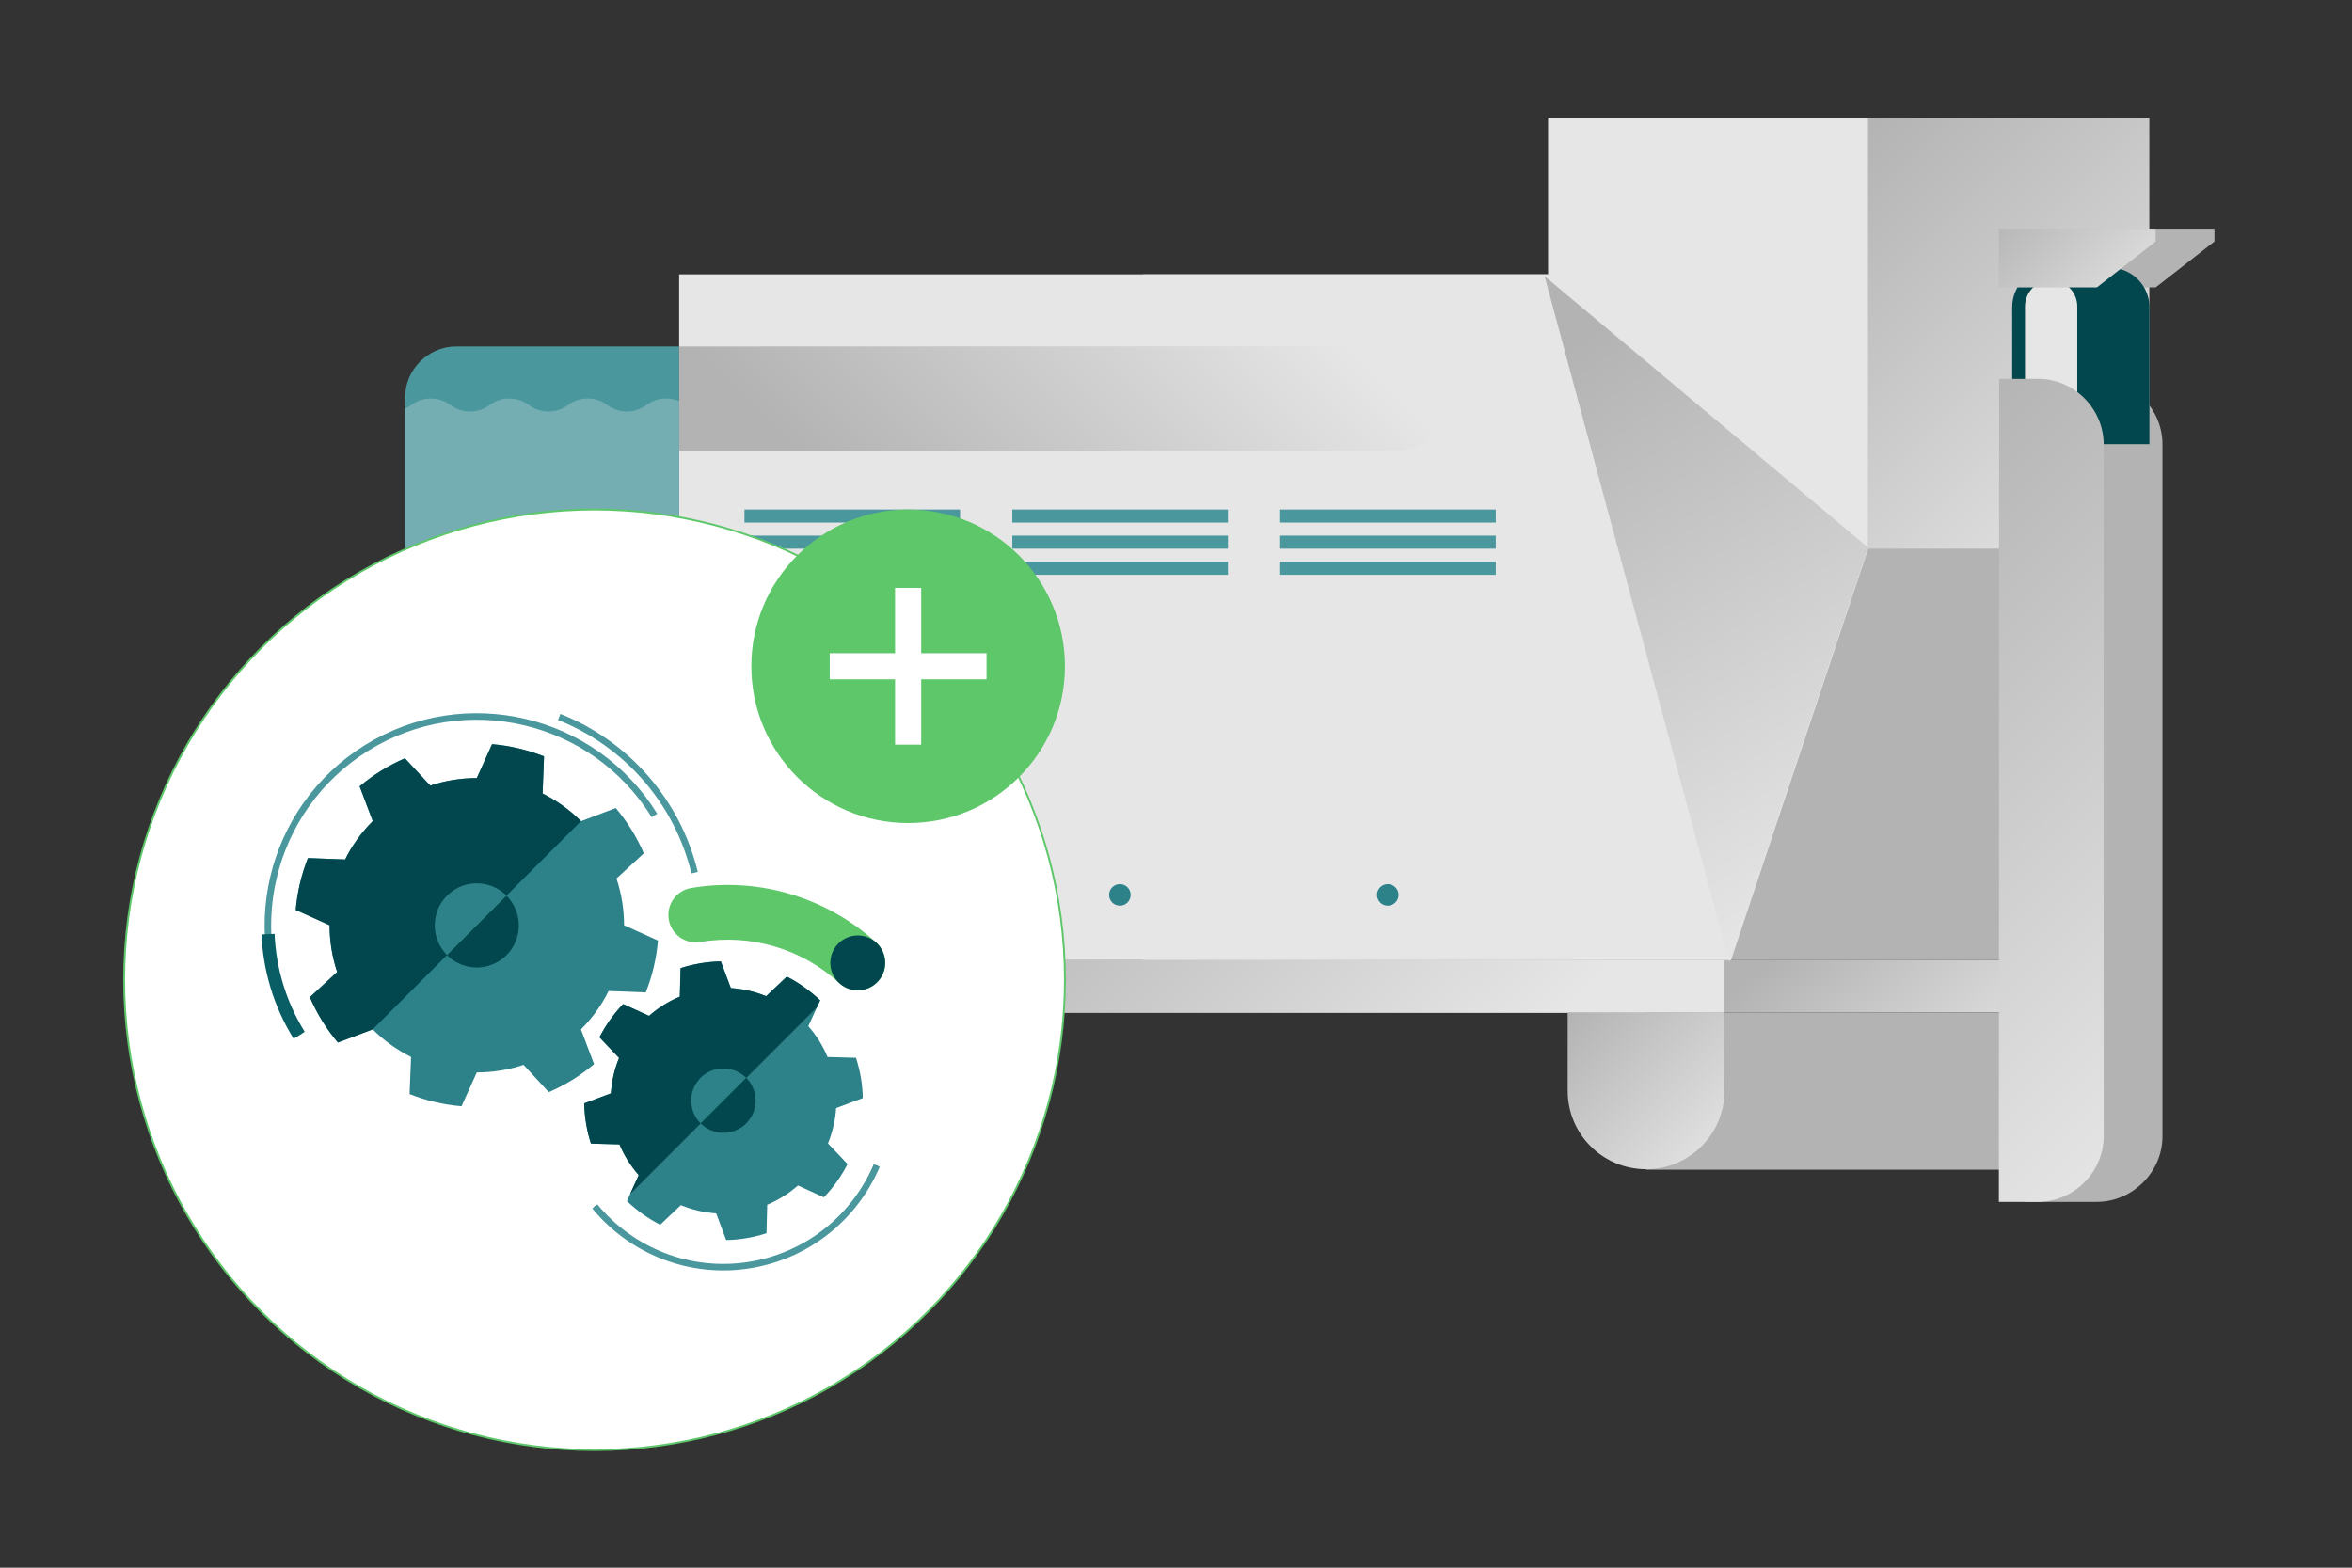 <?xml version="1.0" encoding="UTF-8"?>
<!DOCTYPE svg PUBLIC "-//W3C//DTD SVG 1.1//EN" "http://www.w3.org/Graphics/SVG/1.1/DTD/svg11.dtd">
<!-- Creator: CorelDRAW X6 -->
<svg xmlns="http://www.w3.org/2000/svg" xml:space="preserve" width="360px" height="240px" version="1.1" style="shape-rendering:geometricPrecision; text-rendering:geometricPrecision; image-rendering:optimizeQuality; fill-rule:evenodd; clip-rule:evenodd"
viewBox="0 0 36000 24000"
 xmlns:xlink="http://www.w3.org/1999/xlink">
 <rect x="0" y="0" width="36000" height="24000" fill="#333333" stroke="none"/>
 <defs>
  <style type="text/css">
   <![CDATA[
    .str2 {stroke:#01474D;stroke-width:28.8}
    .str0 {stroke:#5DC76A;stroke-width:28.8}
    .str1 {stroke:#4A979E;stroke-width:100.006}
    .str3 {stroke:#095D65;stroke-width:200.013}
    .fil16 {fill:none}
    .fil11 {fill:#01474D}
    .fil10 {fill:#2D828A}
    .fil6 {fill:#4A979E}
    .fil15 {fill:#5DC76A}
    .fil7 {fill:#74AEB3}
    .fil2 {fill:#B3B3B3}
    .fil4 {fill:#E6E6E6}
    .fil14 {fill:white}
    .fil17 {fill:#5DC76A;fill-rule:nonzero}
    .fil3 {fill:url(#id0)}
    .fil8 {fill:url(#id1)}
    .fil13 {fill:url(#id2)}
    .fil5 {fill:url(#id3)}
    .fil12 {fill:url(#id4)}
    .fil9 {fill:url(#id5)}
    .fil0 {fill:url(#id6)}
    .fil1 {fill:url(#id7)}
   ]]>
  </style>
  <linearGradient id="id0" gradientUnits="userSpaceOnUse" x1="26394.9" y1="17899.9" x2="23994.9" y2="15499.9">
   <stop offset="0" style="stop-color:#E6E6E6"/>
   <stop offset="1" style="stop-color:#B3B3B3"/>
  </linearGradient>
  <linearGradient id="id1" gradientUnits="userSpaceOnUse" xlink:href="#id0" x1="33469.9" y1="7824.87" x2="28020" y2="2374.94">
  </linearGradient>
  <linearGradient id="id2" gradientUnits="userSpaceOnUse" xlink:href="#id0" x1="32811.4" y1="4941.43" x2="30778.8" y2="2943.27">
  </linearGradient>
  <linearGradient id="id3" gradientUnits="userSpaceOnUse" xlink:href="#id0" x1="28700.5" y1="13315" x2="23536.9" y2="5634.97">
  </linearGradient>
  <linearGradient id="id4" gradientUnits="userSpaceOnUse" xlink:href="#id0" x1="34880.8" y1="15781.5" x2="27517.7" y2="8418.44">
  </linearGradient>
  <linearGradient id="id5" gradientUnits="userSpaceOnUse" xlink:href="#id0" x1="18932.3" y1="3577.93" x2="13888.7" y2="8621.48">
  </linearGradient>
  <linearGradient id="id6" gradientUnits="userSpaceOnUse" xlink:href="#id0" x1="30952.8" y1="16592.2" x2="28336.9" y2="13607.6">
  </linearGradient>
  <linearGradient id="id7" gradientUnits="userSpaceOnUse" xlink:href="#id0" x1="21322.9" y1="18058.2" x2="15467.1" y2="12149">
  </linearGradient>
 </defs>
 <g id="Vrstva_x0020_1">
  <rect class="fil0" x="26395" y="14700" width="6500" height="800"/>
  <rect class="fil1" x="10395" y="14700" width="16000" height="807"/>
  <rect class="fil2" x="25195" y="15500" width="6931" height="2407"/>
  <path class="fil3" d="M26395 16700c0,663 -537,1200 -1200,1200 -663,0 -1200,-537 -1200,-1200l0 -1200 1200 0 1200 0 0 1200z"/>
  <polygon class="fil2" points="27995,4200 17495,4200 17495,14700 30795,14700 32895,8400 32895,1800 27995,1800 "/>
  <polygon class="fil4" points="23695,4200 10395,4200 10395,14700 26495,14700 28595,8400 28595,1800 23695,1800 "/>
  <polygon class="fil5" points="23642,4228 26468,14722 28595,8384 "/>
  <path class="fil6" d="M6984 5304l3411 0 0 9403 -3411 0c-431,0 -784,-353 -784,-784l0 -7835c0,-431 353,-784 784,-784z"/>
  <path class="fil7" d="M6878 14700c-382,-52 -678,-382 -678,-777l0 -7667c33,-15 65,-34 95,-56 177,-133 423,-133 600,0 177,133 423,133 600,0 177,-133 423,-133 600,0 177,133 423,133 600,0 177,-133 423,-133 600,0 177,133 423,133 600,0 145,-110 338,-129 500,-58l0 58 0 8500 -3517 0z"/>
  <polygon class="fil8" points="28595,1800 32895,1800 32895,8400 28595,8400 "/>
  <path class="fil9" d="M10395 5304l10900 -4c1082,0 1131,1600 50,1600l-10950 0 0 -1596z"/>
  <circle class="fil10" cx="21241" cy="13700" r="165"/>
  <circle class="fil10" cx="17141" cy="13700" r="165"/>
  <circle class="fil10" cx="13041" cy="13700" r="165"/>
  <polygon class="fil6" points="14695,8400 14695,8200 11395,8200 11395,8400 "/>
  <polygon class="fil6" points="18795,8400 18795,8200 15495,8200 15495,8400 "/>
  <polygon class="fil6" points="22895,8400 22895,8200 19595,8200 19595,8400 "/>
  <polygon class="fil6" points="14695,8800 14695,8600 11395,8600 11395,8800 "/>
  <polygon class="fil6" points="18795,8800 18795,8600 15495,8600 15495,8800 "/>
  <polygon class="fil6" points="22895,8800 22895,8600 19595,8600 19595,8800 "/>
  <polygon class="fil6" points="14695,8000 14695,7800 11395,7800 11395,8000 "/>
  <polygon class="fil6" points="18795,8000 18795,7800 15495,7800 15495,8000 "/>
  <polygon class="fil6" points="22895,8000 22895,7800 19595,7800 19595,8000 "/>
  <path class="fil2" d="M33099 17400c0,538 -454,997 -1000,1000l-1104 0 4 -12600 1100 0c549,0 1000,460 1000,1000 0,3539 0,7061 0,10600z"/>
  <polygon class="fil2" points="31795,3500 33895,3500 33895,3697 32995,4400 31795,4400 31795,3977 "/>
  <path class="fil11" d="M31399 4100l900 0c330,0 600,271 600,600l0 2100 -2100 0 0 -2100c0,-330 270,-600 600,-600z"/>
  <path class="fil4" d="M30995 7050l800 0 0 -2359 0 0c0,-221 -179,-400 -400,-400 -221,0 -400,179 -400,400l0 2359z"/>
  <path class="fil12" d="M32199 17400c0,538 -454,997 -1000,1000l-604 0 4 -12600 600 0c549,0 1000,460 1000,1000 0,3539 0,7061 0,10600z"/>
  <polygon class="fil13" points="30595,3500 32995,3500 32995,3697 32095,4400 30595,4400 "/>
  <circle class="fil14 str0" cx="9100" cy="15000" r="7200"/>
  <circle class="fil15" cx="13900" cy="10200" r="2400"/>
  <polygon class="fil14" points="13700,9000 14100,9000 14100,10000 15100,10000 15100,10400 14100,10400 14100,11400 13700,11400 13700,10400 12700,10400 12700,10000 13700,10000 "/>
  <path class="fil10" d="M6582 12028c234,-78 476,-116 716,-116l234 -519c272,23 540,87 795,187l-22 568c214,107 414,249 588,424l532 -202c87,103 167,214 240,331 73,118 136,239 189,362l-418 386c78,234 116,476 116,716l519 234c-23,272 -86,540 -187,794l-568 -22c-107,215 -249,414 -424,588l201 532c-103,87 -214,167 -331,240 -118,73 -239,135 -362,189l-386 -418c-234,78 -476,116 -716,116l-234 518c-272,-23 -540,-86 -795,-187l23 -568c-215,-107 -414,-249 -589,-423l-532 201c-86,-103 -167,-213 -240,-331 -73,-118 -135,-239 -189,-363l418 -386c-78,-234 -116,-476 -116,-716l-518 -234c23,-272 86,-540 187,-794l569 22c106,-215 249,-414 423,-588l-201 -532c103,-87 214,-167 331,-240 118,-73 239,-136 363,-189l386 417z"/>
  <path class="fil11" d="M6582 12028c234,-78 476,-116 716,-116l234 -519c272,23 540,87 795,187l-22 568c214,107 413,248 588,423l-3189 3189 0 0 -532 201c-86,-103 -167,-213 -240,-331 -73,-118 -135,-239 -189,-363l418 -386c-78,-234 -116,-476 -116,-716l-518 -234c23,-272 86,-540 187,-794l569 22c106,-215 249,-414 423,-588l-201 -532c103,-87 214,-167 331,-240 118,-73 239,-136 363,-189l386 417z"/>
  <path class="fil10" d="M6959 13619c302,-187 699,-93 886,209 187,302 93,699 -209,886 -302,187 -699,93 -885,-209 -187,-302 -94,-699 209,-886z"/>
  <path class="fil10" d="M11185 15126c189,13 371,55 542,125l316 -300c187,96 358,218 510,363l-181 396c122,139 222,297 295,472l435 12c32,98 57,199 75,304 18,105 27,209 29,313l-408 153c-12,189 -56,371 -125,541l300 316c-96,187 -217,358 -363,509l-396 -181c-139,122 -297,222 -471,295l-11 436c-98,32 -200,57 -305,75 -105,18 -209,27 -312,29l-153 -408c-188,-13 -371,-56 -541,-126l-316 300c-187,-96 -358,-218 -509,-363l181 -396c-121,-138 -222,-297 -295,-471l-436 -12c-32,-97 -57,-200 -74,-304 -18,-105 -27,-209 -29,-312l408 -153c13,-189 55,-372 125,-542l-300 -316c96,-187 217,-358 363,-509l396 181c138,-122 297,-222 471,-295l12 -436c98,-32 200,-56 304,-74 105,-18 209,-27 312,-29l153 408z"/>
  <path class="fil11" d="M11185 15126c189,13 371,55 542,125l316 -300c187,96 358,218 510,363l-48 106 -2862 2862 133 -292c-121,-138 -222,-297 -295,-471l-436 -12c-32,-97 -57,-200 -74,-304 -18,-105 -27,-209 -29,-312l408 -153c13,-189 55,-372 125,-542l-300 -316c96,-187 217,-358 363,-509l396 181c138,-122 297,-222 471,-295l12 -436c98,-32 200,-56 304,-74 105,-18 209,-27 312,-29l153 408z"/>
  <path class="fil10" d="M10991 16364c269,-45 523,136 568,404 45,269 -137,523 -405,568 -268,45 -523,-137 -568,-405 -45,-269 136,-523 404,-568z"/>
  <path class="fil16 str1" d="M4579 15849c-929,-1502 -466,-3472 1037,-4402 1502,-929 3473,-463 4401,1037"/>
  <path class="fil16 str2" d="M13420 17842c-329,776 -1036,1372 -1927,1522 -930,156 -1828,-214 -2389,-895"/>
  <path class="fil17" d="M10718 14421c-228,38 -444,-116 -482,-345 -38,-228 116,-444 345,-482 520,-87 1034,-49 1509,91 494,146 946,402 1322,745 171,156 184,421 28,592 -156,171 -421,184 -592,28 -284,-259 -623,-452 -994,-561 -357,-105 -743,-134 -1135,-68z"/>
  <path class="fil11" d="M6843 14622l910 -910c34,34 65,73 92,117 187,302 94,699 -209,886 -259,160 -587,114 -794,-92z"/>
  <path class="fil11" d="M10724 17198l697 -697c70,70 120,162 138,267 45,269 -136,523 -404,568 -163,27 -322,-29 -431,-138z"/>
  <circle class="fil11" cx="13129" cy="14741" r="420"/>
  <path class="fil16 str1" d="M10632 13360c-263,-1090 -1046,-1978 -2073,-2384"/>
  <path class="fil16 str1" d="M13420 17842c-329,776 -1036,1372 -1927,1522 -930,156 -1828,-214 -2389,-895"/>
  <path class="fil16 str3" d="M4579 15849c-300,-484 -454,-1018 -476,-1548"/>
 </g>
</svg>
